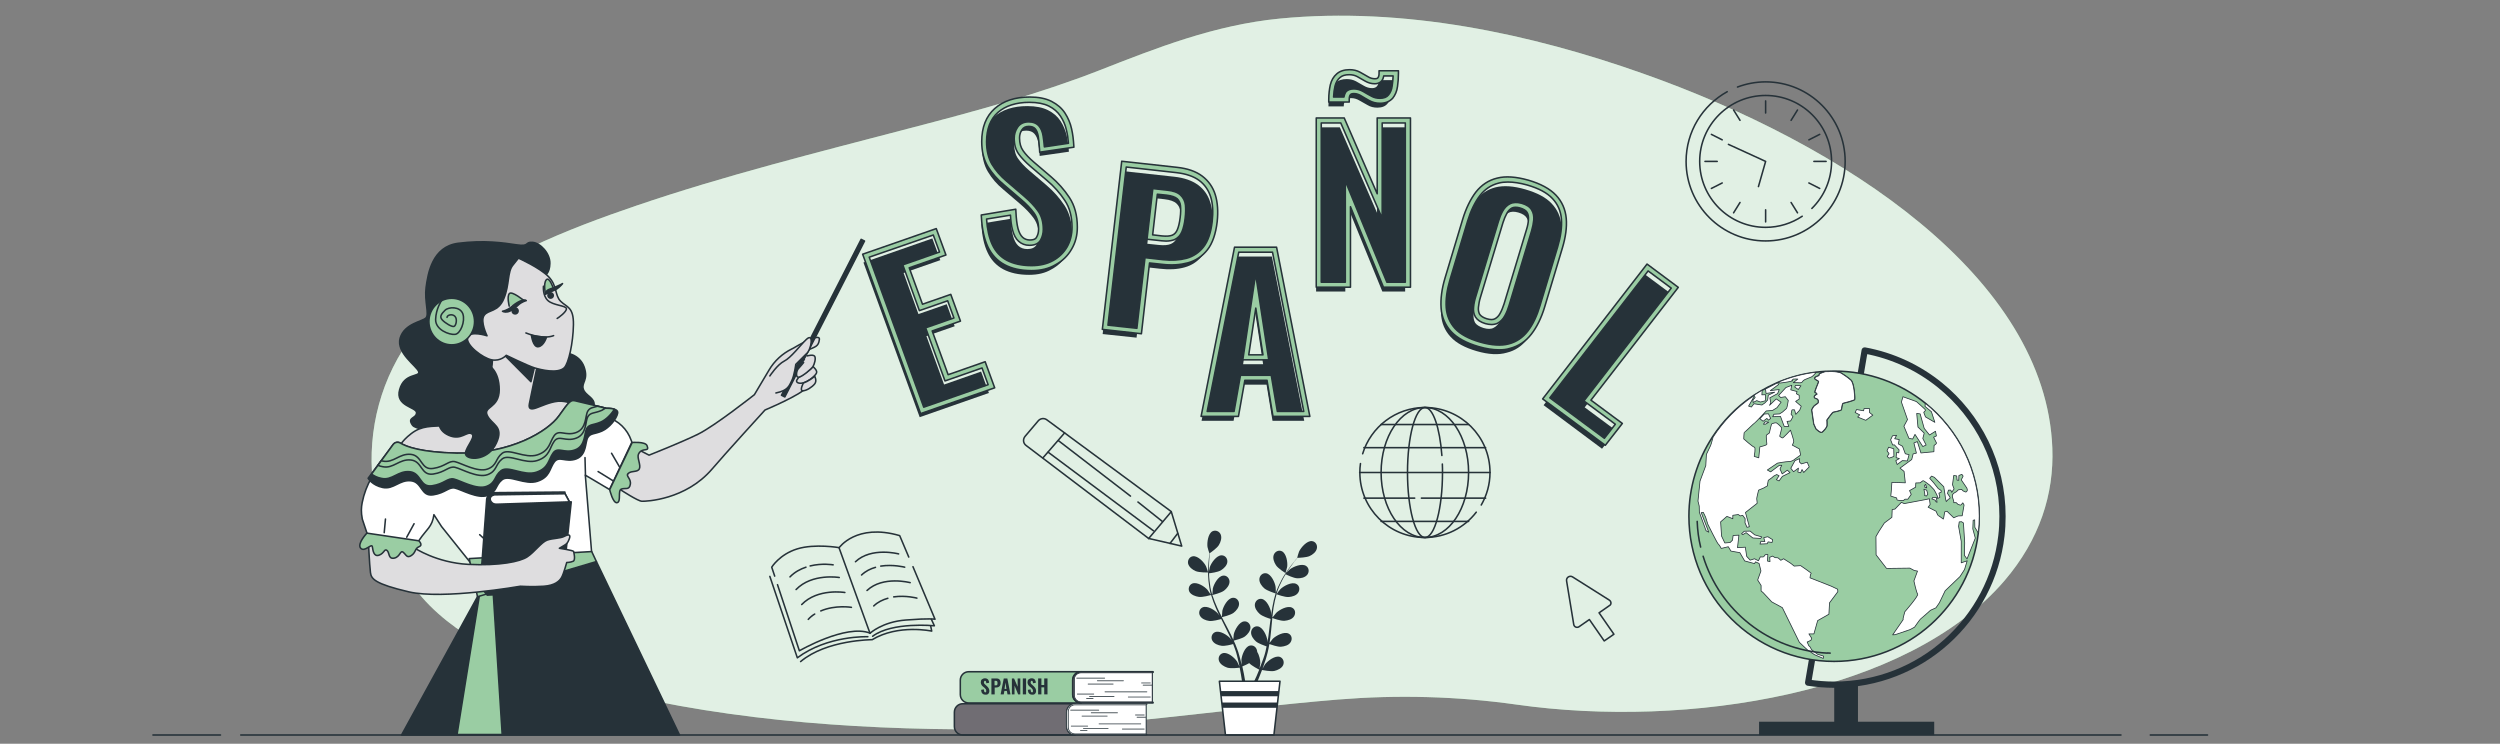 <?xml version="1.0" encoding="utf-8"?>
<!-- Generator: Adobe Illustrator 25.2.3, SVG Export Plug-In . SVG Version: 6.00 Build 0)  -->
<svg version="1.1" id="Layer_1" xmlns="http://www.w3.org/2000/svg" xmlns:xlink="http://www.w3.org/1999/xlink" x="0px" y="0px"
	 viewBox="0 0 1600 476" style="enable-background:new 0 0 1600 476;" xml:space="preserve">
<rect x="0" y="0" width="1600" height="476" fill="#808080" stroke="none"/>
<style type="text/css">
	.st0{fill:#9ACDA3;}
	.st1{opacity:0.7;fill:#FFFFFF;}
	.st2{fill:none;stroke:#263239;stroke-linecap:round;stroke-linejoin:round;stroke-miterlimit:10;}
	.st3{fill:#263239;}
	.st4{fill:#FFFFFF;stroke:#263239;stroke-linecap:round;stroke-linejoin:round;stroke-miterlimit:10;}
	.st5{fill:#706D73;stroke:#263239;stroke-linecap:round;stroke-linejoin:round;stroke-miterlimit:10;}
	.st6{fill:#FFFFFF;stroke:#263239;stroke-width:0.5;stroke-linecap:round;stroke-linejoin:round;stroke-miterlimit:10;}
	.st7{fill:#9ACDA3;stroke:#263239;stroke-linecap:round;stroke-linejoin:round;stroke-miterlimit:10;}
	.st8{fill:none;stroke:#263239;stroke-width:0.5;stroke-linecap:round;stroke-linejoin:round;stroke-miterlimit:10;}
	.st9{fill:none;stroke:#263239;stroke-width:4;stroke-linecap:round;stroke-linejoin:round;stroke-miterlimit:10;}
	.st10{fill:#263239;stroke:#263239;stroke-linecap:round;stroke-linejoin:round;stroke-miterlimit:10;}
	.st11{fill:#DEDDDF;stroke:#263239;stroke-linecap:round;stroke-linejoin:round;stroke-miterlimit:10;}
</style>
<g>
	<path class="st0" d="M1313.5,286.8c-4.1-109.2-133.1-194.2-262.2-239.8C980.4,21.9,898.8,4.1,819,11.9
		c-41.9,4.1-79.1,18.9-115.6,33.2c-39,15.2-79,26-120.5,36.8c-59.1,15.5-118.7,30.3-175.6,49.7c-45.5,15.5-91.6,34-123.8,62.2
		c-55.7,48.7-59.1,129-17.7,183.2c22.8,29.9,63.8,48.7,107.4,60.8c80.8,22.3,169,29.2,255.2,29c77.9-0.2,151.2-12.8,228-19.1
		c38.1-3.1,76.2-2.1,113.9,3.2c110.3,15.7,250.7-7.1,312.6-79.3C1305.5,345.2,1314.6,316,1313.5,286.8z"/>
	<path class="st1" d="M1313.5,286.8c-4.1-109.2-133.1-194.2-262.2-239.8C980.4,21.9,898.8,4.1,819,11.9
		c-41.9,4.1-79.1,18.9-115.6,33.2c-39,15.2-79,26-120.5,36.8c-59.1,15.5-118.7,30.3-175.6,49.7c-45.5,15.5-91.6,34-123.8,62.2
		c-55.7,48.7-59.1,129-17.7,183.2c22.8,29.9,63.8,48.7,107.4,60.8c80.8,22.3,169,29.2,255.2,29c77.9-0.2,151.2-12.8,228-19.1
		c38.1-3.1,76.2-2.1,113.9,3.2c110.3,15.7,250.7-7.1,312.6-79.3C1305.5,345.2,1314.6,316,1313.5,286.8z"/>
</g>
<g>
	<path class="st2" d="M584.3,362.7l14.1,33.6c0,0-3.2-0.7-18.5,0.5c-15.2,1.1-23.1,8.5-23.1,8.5l-19.8-54.7c0,0,11-15.9,38.8-7.8
		l5.8,13.7"/>
	<path class="st2" d="M495.8,368.7l-1.9-5.7c0,0,5-8.2,16.3-11.7c11.3-3.5,26.9-0.8,26.9-0.8"/>
	<path class="st2" d="M556.8,405.2c-15.4-6-45.2,11.3-45.2,11.3l-14-42.3"/>
	<g>
		<path class="st2" d="M575.1,354.5c0,0-17.4-4.6-27.6,5"/>
		<path class="st2" d="M560.3,363.1c-3.2,0.9-6.3,2.4-8.9,4.9"/>
		<path class="st2" d="M579,363c0,0-7.3-1.9-15.3-0.7"/>
		<path class="st2" d="M582.5,372.9c0,0-17.4-4.6-27.6,5"/>
		<path class="st2" d="M568.2,382.9c-3.2,0.9-6.4,2.4-9,4.9"/>
		<path class="st2" d="M586.8,382.8c0,0-7-1.9-14.8-0.8"/>
	</g>
	<g>
		<path class="st2" d="M515.8,363c-3.6,1.2-7.2,3.1-10.2,6.2"/>
		<path class="st2" d="M533.2,361.5c0,0-7-1.2-14.7,0.7"/>
		<path class="st2" d="M537.1,369.6c0,0-17.4-2.9-27.6,7.7"/>
		<path class="st2" d="M540.7,379.2c0,0-17.4-2.9-27.6,7.7"/>
		<path class="st2" d="M521.4,393c-1.5,0.9-2.9,2-4.1,3.4"/>
		<path class="st2" d="M544.9,388.7c0,0-10.2-1.7-19.6,2.3"/>
	</g>
	<path class="st2" d="M596.1,396.4l1.9,4.1c0,0-27-2.7-39.5,6.7"/>
	<path class="st2" d="M555.4,407.5c0,0-25.8-1-45.1,13.5l-17.6-52.1"/>
	<path class="st2" d="M595.6,400.5l0.7,3.4c0,0-21.4-4.6-38.1,5.5c0,0-29.2,0-45.8,14"/>
</g>
<g>
	<path class="st2" d="M656.7,285.1l78.4,59.5l21.2,4.9l-6.7-22.1L670,268.7c-1.7-1.3-4.1-1-5.5,0.6l-8.4,9.9
		C654.5,281.1,654.8,283.7,656.7,285.1z"/>
	<line class="st2" x1="667.5" y1="293" x2="681.3" y2="277.1"/>
	<line class="st2" x1="735.1" y1="344.7" x2="749.5" y2="327.6"/>
	<line class="st2" x1="670.8" y1="289.4" x2="738.2" y2="339.7"/>
	<line class="st2" x1="728.3" y1="321.3" x2="744" y2="333.8"/>
	<line class="st2" x1="677.5" y1="282.1" x2="723.5" y2="317.5"/>
	<line class="st2" x1="748.8" y1="347.8" x2="753.7" y2="341.4"/>
</g>
<g>
	<path class="st2" d="M948,323.2c3.5-6.1,5.6-13.2,5.6-20.8c0-23-18.6-41.6-41.6-41.6c-18.8,0-34.7,12.5-39.9,29.6"/>
	<path class="st2" d="M870.7,296.7c-0.3,1.9-0.4,3.8-0.4,5.7c0,23,18.6,41.6,41.6,41.6c13.4,0,25.3-6.3,32.9-16.2"/>
	<ellipse class="st2" cx="911.9" cy="302.4" rx="28" ry="41.6"/>
	<path class="st2" d="M922.8,291.5c-1.3-17.7-5.7-30.7-10.8-30.7c-6.2,0-11.2,18.6-11.2,41.6c0,23,5,41.6,11.2,41.6
		c6.2,0,11.2-18.6,11.2-41.6c0-1.8,0-3.6-0.1-5.4"/>
	<line class="st2" x1="883.9" y1="271.7" x2="939.9" y2="271.7"/>
	<line class="st2" x1="872.9" y1="286.5" x2="950.8" y2="286.5"/>
	<line class="st2" x1="883.9" y1="333.7" x2="939.9" y2="333.7"/>
	<line class="st2" x1="909.7" y1="318.8" x2="950.8" y2="318.8"/>
	<line class="st2" x1="872.9" y1="318.8" x2="905.4" y2="318.8"/>
	<line class="st2" x1="870.2" y1="302.4" x2="953.6" y2="302.4"/>
</g>
<path class="st2" d="M1030,384.1l-23.6-14.9c-1.8-1.1-4.1,0.4-3.8,2.5l4.6,28c0.3,1.6,2.1,2.3,3.4,1.4l6.6-4.6l9.5,13.7l6.2-4.3
	l-9.5-13.7l6.6-4.6C1031.4,386.9,1031.3,385,1030,384.1z"/>
<g>
	<path class="st2" d="M1105.4,58.7c-15.7,8.7-26.3,25.4-26.3,44.6c0,28.1,22.8,50.9,50.9,50.9c28.1,0,50.9-22.8,50.9-50.9
		c0-28.1-22.8-50.9-50.9-50.9c-6.3,0-12.4,1.2-18,3.3"/>
	<path class="st2" d="M1159.6,133.4c7.8-7.7,12.6-18.3,12.6-30.1c0-23.3-18.9-42.2-42.2-42.2c-23.3,0-42.2,18.9-42.2,42.2
		s18.9,42.2,42.2,42.2c8.6,0,16.7-2.6,23.4-7.1"/>
	<g>
		<line class="st2" x1="1130" y1="64.6" x2="1130" y2="72.3"/>
		<line class="st2" x1="1130" y1="134.3" x2="1130" y2="142"/>
	</g>
	<g>
		<line class="st2" x1="1168.7" y1="103.3" x2="1160.9" y2="103.3"/>
		<line class="st2" x1="1099" y1="103.3" x2="1091.2" y2="103.3"/>
	</g>
	<g>
		<line class="st2" x1="1150.4" y1="70.4" x2="1146.3" y2="77"/>
		<line class="st2" x1="1113.6" y1="129.6" x2="1109.5" y2="136.2"/>
	</g>
	<g>
		<line class="st2" x1="1164.6" y1="86" x2="1157.7" y2="89.5"/>
		<line class="st2" x1="1102.2" y1="117.1" x2="1095.3" y2="120.6"/>
	</g>
	<g>
		<line class="st2" x1="1109.5" y1="70.4" x2="1113.6" y2="77"/>
		<line class="st2" x1="1146.3" y1="129.6" x2="1150.4" y2="136.2"/>
	</g>
	<g>
		<line class="st2" x1="1095.3" y1="86" x2="1102.2" y2="89.5"/>
		<line class="st2" x1="1157.7" y1="117.1" x2="1164.6" y2="120.6"/>
	</g>
	<polyline class="st2" points="1125.4,119.4 1130,103.3 1106.2,92.4 	"/>
</g>
<g>
	<g>
		<path class="st3" d="M765.2,365.5c2.3,1,8,0.9,8,0.9c0.1,0-1.2-3.7-1.3-3.9c-1.2-2.6-5.2-6.9-8.4-6.5c-2.3,0.3-3.6,2.6-3.1,4.8
			C761,363,763.3,364.7,765.2,365.5z"/>
		<path class="st3" d="M767.2,382c2.4,0.4,7.5-1.1,7.9-1.2c0.8,2.8,1.9,5.7,3.1,8.5c0.7,1.6,1.4,3.2,2.2,4.8
			c-0.5-0.7-0.9-1.3-0.9-1.4c-1.9-2.2-6.8-5.3-9.8-4c-2.1,0.9-2.8,3.5-1.7,5.4c1.1,2,3.7,3,5.9,3.3c2.2,0.3,6.5-0.9,7.7-1.2
			c0.3,0.6,0.6,1.2,0.9,1.8c1.5,2.9,2.9,5.8,4.3,8.7c0.5,1,0.9,2,1.4,3.1c-0.4-0.6-0.8-1.1-0.8-1.2c-1.9-2.2-6.8-5.3-9.8-4
			c-2.1,0.9-2.8,3.5-1.7,5.4c1.1,2,3.7,3,5.9,3.3c2.1,0.3,6.1-0.7,7.4-1.1c0.4,1.1,0.8,2.1,1.2,3.2c0.2,0.7,0.5,1.4,0.7,2.1
			c0.2,0.7,0.4,1.4,0.6,2.2c0.3,1.4,0.7,2.8,1,4.2c0.2,0.9,0.4,1.8,0.6,2.8c-0.5-1-1.4-3-1.5-3.2c-1.5-2.4-5.9-6.3-9.1-5.5
			c-2.3,0.6-3.3,3-2.5,5.1c0.8,2.1,3.2,3.5,5.3,4.2c2.3,0.7,7.3,0.1,7.9,0c0.3,1.5,0.6,3,0.8,4.4c0.5,3.1,0.9,5.8,1.3,8.1h2.1
			c-0.4-2.4-0.9-5.3-1.5-8.5c-0.3-1.5-0.7-3.2-1-4.8c0.4-0.2,2.5-1,4.4-2.1c1.7,1.8,5.9,3.9,6.4,4.2c-0.6,1.4-1.2,2.8-1.7,4.1
			c-1.2,2.7-2.3,5.1-3.3,7.1h2.3c0.8-1.9,1.8-4,2.7-6.4c0.6-1.4,1.2-3,1.8-4.6c0.6,0.1,5.6,1.1,7.9,0.6c2.1-0.5,4.7-1.7,5.6-3.7
			c0.9-2,0.1-4.5-2.1-5.3c-3.1-1-7.7,2.5-9.5,4.8c-0.1,0.1-1,1.7-1.6,2.8c0.2-0.7,0.5-1.3,0.7-2c0.5-1.3,0.9-2.7,1.4-4.1
			c0.2-0.7,0.4-1.4,0.6-2.1c0.2-0.7,0.4-1.5,0.6-2.2c0.4-1.8,0.8-3.5,1.1-5.4c1.2,0.4,5.3,1.9,7.5,1.7c2.2-0.2,4.9-0.9,6.1-2.9
			c1.2-1.9,0.8-4.5-1.3-5.5c-2.9-1.5-8,1.3-10.1,3.3c-0.1,0.1-1.4,1.8-2.1,2.7c0.2-1.1,0.3-2.2,0.5-3.3c0.4-3.2,0.7-6.5,1-9.7
			c0.1-1,0.2-2,0.3-3c0.4,0.2,5.3,2,7.8,1.8c2.2-0.2,4.9-0.9,6.1-2.9c1.2-1.9,0.8-4.5-1.3-5.5c-2.9-1.5-8,1.3-10.1,3.3
			c-0.2,0.2-2,2.5-2.5,3.1c0.2-2.2,0.5-4.4,0.8-6.5c0.5-2.9,1.1-5.8,1.9-8.5c0.2,0.1,5.3,2,7.8,1.8c2.2-0.2,4.9-0.9,6.1-2.9
			c1.2-1.9,0.8-4.5-1.3-5.5c-2.9-1.5-8,1.3-10.1,3.3c-0.2,0.2-2.2,2.7-2.5,3.2c0-0.2,0.1-0.3,0.1-0.5c0.9-2.9,2.1-5.6,3.4-8.1
			c0.7-1.4,1.5-2.8,2.3-4.1c0.9,0.5,5.1,2.5,7.4,2.6c2.2,0.1,4.9-0.4,6.4-2.2c1.4-1.7,1.3-4.4-0.7-5.7c-2.7-1.8-8.1,0.4-10.4,2.2
			c-0.1,0.1-1.3,1.2-2.1,2.1c0.4-0.6,0.7-1.2,1.1-1.7c1.4-2,2.7-3.8,3.9-5.4c0.7-0.9,1.4-1.7,2-2.4c1.1,0,5.7-0.2,7.7-1.1
			c2-0.9,4.2-2.6,4.7-4.9c0.5-2.2-0.9-4.5-3.2-4.7c-3.2-0.3-7,4.1-8.2,6.7c-0.1,0.2-1.3,4-1.2,4c0,0,0.1,0,0.1,0
			c-0.6,0.7-1.3,1.4-1.9,2.3c-1.3,1.5-2.7,3.3-4.1,5.3c-1.4,2-2.9,4.2-4.2,6.7c-1.3,2.5-2.6,5.2-3.6,8.1c0,0,0,0.1,0,0.1
			c0-0.9,0-3.6-0.1-3.8c-0.4-2.9-2.8-8.2-6-8.8c-2.3-0.4-4.2,1.4-4.4,3.6c-0.2,2.3,1.5,4.6,3.1,6c1.8,1.6,6.9,3.2,7.3,3.3
			c-0.9,2.8-1.6,5.8-2.1,8.8c-0.3,1.7-0.6,3.5-0.8,5.2c0-0.8,0-1.6,0-1.7c-0.4-2.9-2.8-8.2-6-8.8c-2.3-0.4-4.2,1.4-4.4,3.6
			c-0.2,2.3,1.5,4.6,3.1,6c1.6,1.5,5.9,2.9,7,3.2c-0.1,0.7-0.2,1.4-0.3,2c-0.4,3.2-0.8,6.5-1.2,9.7c-0.2,1.1-0.4,2.2-0.6,3.3
			c0-0.7,0-1.3,0-1.4c-0.4-2.9-2.8-8.2-6-8.8c-2.3-0.4-4.2,1.4-4.4,3.6c-0.2,2.3,1.5,4.6,3.1,6c1.6,1.4,5.5,2.7,6.8,3.2
			c-0.2,1.1-0.5,2.2-0.7,3.3c-0.2,0.7-0.4,1.4-0.6,2.2c-0.2,0.7-0.5,1.4-0.7,2.1c-0.5,1.3-1,2.7-1.5,4c-0.3,0.9-0.7,1.8-1,2.6
			c0.2-1.1,0.5-3.3,0.5-3.5c0-1.9-0.6-5-2-7.2c0-0.3,0-0.6-0.1-0.8c-0.4-2.2-2.4-3.8-4.7-3.2c-3.1,0.8-5.1,6.3-5.3,9.2
			c0,0.2,0.1,2,0.2,3.2c-0.2-0.7-0.3-1.3-0.5-2c-0.3-1.4-0.7-2.8-1.1-4.2c-0.2-0.7-0.4-1.4-0.6-2.1c-0.2-0.7-0.5-1.5-0.8-2.2
			c-0.6-1.7-1.3-3.4-2.1-5.1c1.2-0.3,5.5-1.4,7.2-2.7c1.7-1.3,3.5-3.5,3.5-5.7c0-2.2-1.8-4.2-4.1-3.9c-3.2,0.3-6,5.5-6.6,8.3
			c0,0.2-0.2,2.3-0.3,3.4c-0.5-1-0.9-2-1.4-3c-1.4-2.9-3-5.8-4.5-8.7c-0.5-0.9-0.9-1.8-1.4-2.7c0.4-0.1,5.5-1.3,7.5-2.8
			c1.7-1.3,3.5-3.5,3.5-5.7c0-2.2-1.8-4.2-4.1-3.9c-3.2,0.3-6,5.5-6.6,8.3c0,0.2-0.3,3.2-0.3,4c-1-1.9-2-3.9-2.9-5.9
			c-1.2-2.7-2.3-5.4-3.2-8.2c0.2,0,5.5-1.3,7.5-2.8c1.7-1.3,3.5-3.5,3.5-5.7c0-2.2-1.8-4.2-4.1-3.9c-3.2,0.3-6,5.5-6.6,8.3
			c0,0.2-0.3,3.4-0.3,4c0-0.2-0.1-0.3-0.2-0.5c-0.9-2.9-1.3-5.8-1.6-8.6c-0.2-1.6-0.3-3.2-0.3-4.7c1-0.1,5.7-0.7,7.6-1.9
			c1.8-1.1,3.9-3.1,4.1-5.3c0.2-2.2-1.3-4.3-3.7-4.3c-3.2,0-6.6,4.8-7.5,7.5c0,0.1-0.4,1.7-0.6,2.9c0-0.7,0-1.4,0-2
			c0-2.4,0.2-4.7,0.3-6.7c0.1-1.1,0.2-2.1,0.3-3.1c0.9-0.6,4.7-3.3,5.8-5.2c1.1-1.8,2-4.5,1.2-6.6c-0.8-2.1-3.2-3.2-5.3-2.2
			c-2.9,1.5-3.6,7.3-3.2,10.1c0,0.2,1.1,4,1.2,4c0,0,0,0,0.1,0c-0.1,0.9-0.3,1.9-0.4,3c-0.2,2-0.4,4.2-0.5,6.7
			c-0.1,2.5-0.1,5.1,0.2,7.9c0.3,2.8,0.7,5.8,1.5,8.8c0,0,0,0.1,0,0.1c-0.5-0.8-2-3-2.1-3.1c-1.9-2.2-6.8-5.3-9.8-4
			c-2.1,0.9-2.8,3.5-1.7,5.4C762.4,380.7,765.1,381.7,767.2,382z"/>
		<path class="st3" d="M822.7,366.8c0.1,0,1-3.8,1.1-4c0.4-2.9-0.5-8.6-3.4-10c-2.1-1-4.4,0.2-5.2,2.3c-0.8,2.1,0.2,4.8,1.4,6.6
			C817.9,363.8,822.7,366.8,822.7,366.8z"/>
	</g>
	<polygon class="st4" points="815.3,470.4 784.3,470.4 780.4,436 819.2,436 	"/>
	<g>
		<polygon class="st3" points="781.1,442.3 781.5,445.6 818.1,445.6 818.5,442.3 		"/>
		<polygon class="st3" points="817.3,453 817.7,449.6 781.9,449.6 782.3,453 		"/>
	</g>
</g>
<g>
	<g>
		<path class="st5" d="M682.7,465v-9.2c0-3,2.4-5.4,5.4-5.4h-71.9c-3,0-5.4,2.4-5.4,5.4v9.2c0,3,2.4,5.4,5.4,5.4h71.9
			C685.1,470.4,682.7,468,682.7,465z"/>
		<g>
			<path class="st6" d="M733.5,451.1l0.6-0.4c0.2-0.1,0.1-0.3-0.1-0.3h-45.9c-3,0-5.4,2.4-5.4,5.4v9.2c0,3,2.4,5.4,5.4,5.4H734
				c0.2,0,0.2-0.2,0.1-0.3l-0.6-0.4V451.1z"/>
			<path class="st6" d="M688,451.1h45.5v18.6H688c-2.4,0-4.3-1.9-4.3-4.3v-9.9C683.7,453,685.6,451.1,688,451.1z"/>
			<line class="st6" x1="685.2" y1="454.5" x2="703.2" y2="454.5"/>
			<line class="st6" x1="698.4" y1="456.2" x2="715.2" y2="456.2"/>
			<line class="st6" x1="708.6" y1="458.3" x2="692.5" y2="458.3"/>
			<line class="st6" x1="685.6" y1="464.7" x2="696.1" y2="464.7"/>
			<line class="st6" x1="693.4" y1="466.2" x2="709.2" y2="466.2"/>
			<line class="st6" x1="691.5" y1="467.6" x2="695.7" y2="467.6"/>
			<line class="st6" x1="703.4" y1="463.3" x2="730.1" y2="463.3"/>
			<line class="st6" x1="733.2" y1="459" x2="727.7" y2="459"/>
			<line class="st6" x1="732.3" y1="457.6" x2="726.7" y2="457.6"/>
			<line class="st6" x1="732.3" y1="466.6" x2="718.3" y2="466.6"/>
		</g>
	</g>
	<g>
		<path class="st7" d="M686.5,444.5v-9.2c0-3,2.4-5.4,5.4-5.4H620c-3,0-5.4,2.4-5.4,5.4v9.2c0,3,2.4,5.4,5.4,5.4H692
			C689,449.9,686.5,447.5,686.5,444.5z"/>
		<g>
			<path class="st5" d="M737.4,430.6l0.6-0.4c0.2-0.1,0.1-0.3-0.1-0.3H692c-3,0-5.4,2.4-5.4,5.4v9.2c0,3,2.4,5.4,5.4,5.4h45.9
				c0.2,0,0.2-0.2,0.1-0.3l-0.6-0.4V430.6z"/>
			<path class="st6" d="M691.9,430.6h45.5v18.6h-45.5c-2.4,0-4.3-1.9-4.3-4.3v-9.9C687.5,432.5,689.5,430.6,691.9,430.6z"/>
			<line class="st8" x1="689.1" y1="434" x2="707" y2="434"/>
			<line class="st8" x1="702.3" y1="435.7" x2="719" y2="435.7"/>
			<line class="st8" x1="712.4" y1="437.8" x2="696.4" y2="437.8"/>
			<line class="st8" x1="689.5" y1="444.2" x2="700" y2="444.2"/>
			<line class="st8" x1="697.3" y1="445.7" x2="713" y2="445.7"/>
			<line class="st8" x1="695.4" y1="447.1" x2="699.6" y2="447.1"/>
			<line class="st8" x1="707.2" y1="442.8" x2="734" y2="442.8"/>
			<line class="st8" x1="737.1" y1="438.5" x2="731.6" y2="438.5"/>
			<line class="st8" x1="736.2" y1="437.1" x2="730.6" y2="437.1"/>
			<line class="st8" x1="736.2" y1="446.1" x2="722.1" y2="446.1"/>
		</g>
		<path class="st3" d="M630.9,444.6c-0.6,0-1.2-0.1-1.6-0.3c-0.4-0.2-0.7-0.6-1-1c-0.2-0.5-0.3-1.1-0.4-1.8l1.8-0.3
			c0,0.4,0.1,0.8,0.1,1.1c0.1,0.3,0.2,0.5,0.3,0.6c0.1,0.1,0.3,0.2,0.5,0.2c0.3,0,0.5-0.1,0.5-0.3c0.1-0.2,0.1-0.4,0.1-0.6
			c0-0.4-0.1-0.8-0.3-1.1c-0.2-0.3-0.5-0.6-0.8-0.9l-1.1-0.9c-0.4-0.3-0.7-0.7-0.9-1.1c-0.2-0.4-0.4-0.9-0.4-1.5
			c0-0.8,0.2-1.5,0.7-1.9c0.5-0.4,1.2-0.7,2-0.7c0.5,0,0.9,0.1,1.3,0.3c0.3,0.2,0.6,0.4,0.8,0.7c0.2,0.3,0.3,0.6,0.4,0.9
			c0.1,0.3,0.1,0.7,0.1,1l-1.8,0.3c0-0.3,0-0.6-0.1-0.8c0-0.2-0.1-0.4-0.2-0.6c-0.1-0.1-0.3-0.2-0.5-0.2c-0.2,0-0.4,0.1-0.5,0.3
			c-0.1,0.2-0.2,0.4-0.2,0.6c0,0.4,0.1,0.7,0.2,0.9c0.2,0.2,0.4,0.5,0.7,0.7l1,0.9c0.4,0.4,0.8,0.8,1.1,1.3c0.3,0.5,0.5,1.1,0.5,1.8
			c0,0.5-0.1,0.9-0.3,1.3c-0.2,0.4-0.5,0.7-0.9,0.9C631.9,444.5,631.4,444.6,630.9,444.6z"/>
		<path class="st3" d="M634.5,444.4v-10.2h3.2c0.6,0,1.1,0.1,1.5,0.3c0.4,0.2,0.7,0.6,0.9,1c0.2,0.4,0.3,1,0.3,1.6
			c0,0.7-0.1,1.3-0.4,1.7c-0.2,0.4-0.6,0.7-1,0.9c-0.4,0.2-0.9,0.3-1.5,0.3h-0.9v4.4H634.5z M636.6,438.6h0.7c0.3,0,0.5,0,0.7-0.1
			c0.2-0.1,0.3-0.2,0.3-0.5c0.1-0.2,0.1-0.5,0.1-0.8c0-0.3,0-0.6-0.1-0.8c0-0.2-0.1-0.4-0.3-0.5c-0.2-0.1-0.4-0.2-0.8-0.2h-0.7
			V438.6z"/>
		<path class="st3" d="M640.4,444.4l2-10.2h2.3l2,10.2h-1.9l-0.4-2.2h-1.6l-0.4,2.2H640.4z M642.9,440.9h1.2l-0.6-4.1L642.9,440.9z"
			/>
		<path class="st3" d="M647.6,444.4v-10.2h1.4l2.3,5.3v-5.3h1.7v10.2h-1.4l-2.3-5.6v5.6H647.6z"/>
		<path class="st3" d="M654.6,444.4v-10.2h2.1v10.2H654.6z"/>
		<path class="st3" d="M660.8,444.6c-0.6,0-1.2-0.1-1.6-0.3c-0.4-0.2-0.7-0.6-1-1c-0.2-0.5-0.3-1.1-0.4-1.8l1.8-0.3
			c0,0.4,0.1,0.8,0.1,1.1c0.1,0.3,0.2,0.5,0.3,0.6c0.1,0.1,0.3,0.2,0.5,0.2c0.3,0,0.5-0.1,0.5-0.3c0.1-0.2,0.1-0.4,0.1-0.6
			c0-0.4-0.1-0.8-0.3-1.1c-0.2-0.3-0.5-0.6-0.8-0.9l-1.1-0.9c-0.4-0.3-0.7-0.7-0.9-1.1c-0.2-0.4-0.4-0.9-0.4-1.5
			c0-0.8,0.2-1.5,0.7-1.9c0.5-0.4,1.2-0.7,2-0.7c0.5,0,0.9,0.1,1.3,0.3c0.3,0.2,0.6,0.4,0.8,0.7c0.2,0.3,0.3,0.6,0.4,0.9
			c0.1,0.3,0.1,0.7,0.1,1l-1.8,0.3c0-0.3,0-0.6-0.1-0.8c0-0.2-0.1-0.4-0.2-0.6c-0.1-0.1-0.3-0.2-0.5-0.2c-0.2,0-0.4,0.1-0.5,0.3
			c-0.1,0.2-0.2,0.4-0.2,0.6c0,0.4,0.1,0.7,0.2,0.9c0.2,0.2,0.4,0.5,0.7,0.7l1,0.9c0.4,0.4,0.8,0.8,1.1,1.3c0.3,0.5,0.5,1.1,0.5,1.8
			c0,0.5-0.1,0.9-0.3,1.3c-0.2,0.4-0.5,0.7-0.9,0.9C661.8,444.5,661.4,444.6,660.8,444.6z"/>
		<path class="st3" d="M664.4,444.4v-10.2h2.1v4.2h1.8v-4.2h2.1v10.2h-2.1v-4.5h-1.8v4.5H664.4z"/>
	</g>
</g>
<g>
	<path class="st9" d="M1157.2,436.9c5.4,0.8,11,1.3,16.6,1.3c55.3,0,100.9-41.6,107.1-95.3c0.5-4.1,0.7-8.3,0.7-12.5
		c0-33.9-15.6-64.1-40-83.9c-13.7-11.1-30.2-18.9-48.2-22.2L1157.2,436.9z"/>
	<path class="st7" d="M1232.3,258.1c-16-12.9-36.3-20.6-58.4-20.6c-3.9,0-7.8,0.2-11.6,0.7c-8.3,1-16.2,3.1-23.7,6.2
		c-0.5,0.2-0.9,0.4-1.4,0.6c-0.5,0.2-1,0.4-1.5,0.7c-2.7,1.2-5.4,2.6-8,4.1l-5.2,3.2c-0.4,0.3-0.8,0.5-1.2,0.8
		c-10.1,6.9-18.7,15.7-25.4,26c-9.5,14.6-15,32-15,50.6c0,51.3,41.6,92.9,92.9,92.9c47.7,0,86.9-35.9,92.3-82.1
		c0.4-3.5,0.6-7.1,0.6-10.8C1266.8,301.2,1253.3,275.1,1232.3,258.1z M1186.9,255.7c-0.3,0.5-6.6,2.2-7.3,2.3
		c-0.8,0.1-1,3.8-1.2,4.2c-0.2,0.4-4.6,1.5-5.2,1.5c-0.5,0-4.1,5.1-4.1,5.1s0.2,2.1,0.1,3.5c-0.1,1.4-2.3,3.5-3.1,4.2
		c-0.9,0.8-3.8-2.1-3.8-2.1l-1.4-3.1l-1.3-9c0,0,0.8-1.7,1.5-2.4c0.8-0.7,1.4-1.1,2.2-1.6c0.8-0.5,0.4-1.4,0.5-1.9
		c0.1-0.5-1-1.3-1-1.3s-1.6-0.2-1.6-1.1c0-0.9,1.8-1.7,1.8-1.7s-0.3-1-1.2-1.1c-0.9-0.1,2.4-6.6,2.2-7.1c-0.2-0.5-2.2-1.1-2.5-1.9
		c-0.3-0.9,2.5-1.7,2.5-1.7s0.5-0.4,0.3-0.9c-0.2-0.4,3.8-1.7,3.8-1.7s5.8-0.2,7,0.1c1.2,0.3,2.6,0.3,3.5,1c0.9,0.6,3.8,2.4,5.9,4.3
		C1186.6,245.1,1187.2,255.1,1186.9,255.7z"/>
	<path class="st6" d="M1123,342.3l-2.9-2.4l-3.8,0.1l-1.7,1.6l0.8,0.6l2.1-1.3l4.3,3.4l5,0.3l0.7-1L1123,342.3z M1131.4,343.5
		l-2.6,0.6l0.7,2.5l-2.5-0.2l-0.6,1.8l4.6-0.2l0.6-1.2l2.5,0.4l0.4-1.8L1131.4,343.5z M1239.3,318.4l-2.3-0.1l-0.6,1l2.1,0.8l0.5,1
		l0.7,0.4L1239.3,318.4z M1233.1,313.7l-1.8-0.6l0.5,2.6l0.1,1.1l-0.2,0.3l1.2,0.4l0.9-1.2L1233.1,313.7z M1232.4,310l-0.7,0.7
		l0.3,1.3l1.1,0.2L1232.4,310z M1212,287.2l-3.3-1l-1,2.3l1.3,1.9l-1.2,1.7c0,0,0.7,0.7,1,1c0.3,0.3,3.3-1,3.3-1L1212,287.2z
		 M1219.4,290.4l-1.8-4.8l-2.7-1.5l0.6-2.8l-2.9-0.5l1.2-2.2l-2.6,0.3l-1.2,2.6l1.3,3.3l1.1-0.1l3,3.2l-0.2,1.9l-1.4-0.2l-0.3,3.3
		l2.1,0.6l-2.3,1.3l0.9,2.5l3.3-2.5l3.2,0.2l1.1-4L1219.4,290.4z M1263.8,332.7l0.1,4.8l2.2,3.6c0.4-3.5,0.6-7.1,0.6-10.8
		c0-29.2-13.5-55.2-34.5-72.2l-0.2,2l4.1,3.4l2.2,6.8l-6-3.5l-1.1-2.9c0,0,1.1-1.1,1.2-1.4c0.1-0.3-5.9-5.5-5.9-5.5l-8.6-3.1l-1,3.4
		l3.9,11.2l-2.3,4.3l3.2,7.7l2.4,0.5l1.5-3l5,7.8l2.1-1l-2.1-4.2l0.9-3.4l-4-3.9l-0.8-8.7l2.2,0.3l2.6,9.3l3.4,4.2l3.8-2.4l0.6,3
		l-1.8,0.8c0,0,1.8,3.5,1.9,3.8c0.1,0.3-1.6,1.5-1.6,1.5l-0.1,4l-8.3,0.8l-2.3-7.3l-2.2,0.9l1.6,6.5l-2.1,0.5l-0.9,3.6l-7.5,5.5
		l2.6,2.1l0.8,7.3l-8.6-0.3l-0.4,5.8l-0.3,3l3.8,1.2c0,0,0,1,0.3,1.3c0.3,0.3,3.9,0.4,3.9,0.4l1.1-0.9h1.8l2.2-3.1l-1.1-2.4l3.9-2.2
		l0.1-2.7l2.8-0.1c0,0,1.6-1.3,1.9-1.4c0.3-0.1,4.2,2.9,4.2,2.9l2.7,2.8l1.1,1.9l1.1,2.3l0.2,1.6l1.4-0.9l-0.6-2.6l1.5-0.6l-0.1-1.1
		l-1.8-1.2l-3-3.8l-2.5-2.8l1.2-1.4l1.8,0.8l6,6l0.7,4.4l0.4,3.2l0.5,1.9l1.4-1.5c0,0,1.1-0.4,1.1-0.9c0-0.4-1.7-2.8-1.7-2.8
		l0.6-2.1h1.5l0.6,1.4l1.5-2.2l-1-2.7l0.8-5.9l1.9,0.3l0.2,2.7l1.1,0.1l0.1-3.1l1.9-0.7l0.8,1.1l-1.2,2.4l3.6,5.3
		c0,0,0.5,1.4,0.2,1.7c-0.3,0.3-0.6,0.9-1,0.8c-0.3-0.1-1.6-0.7-1.6-0.7l-1-1l-2.1,0.3l-1.2,1.2c0,0-1,0.5-1.4,0.8
		c-0.4,0.2-1.1,1.1-1.1,1.1l-0.1,1.3l0.9,2.9v0.9h1.6l1.1,1.1c0,0,1.3,0.4,1.6,0.5c0.3,0.1,1.5-1.5,1.5-1.5l0.8,1.4l-1.2,6.9
		c0,0-2.3,0.1-2.6,0.1c-0.3,0-2.8,1.2-2.8,1.2l-4.3-4.2l-1.5,0.4l-0.6,3.6l-0.3,1c0,0-2.9-2.2-3.2-2.2c-0.3,0-1.4-2.8-1.4-2.8
		l-5.1-2.6l1.3-1.7l-0.5-3.7l-2.8,0.6l-13.3,2.5l-1.8-0.8l-4.1,4.3l-1.8,0.3l-0.2,5l-4.8,3.6l-3.5,5.4l-1.9,3.3l0.1,11.7l6.7,8.7
		l14.9-0.2l2.8,1.5l2.1,0.4l-2.3,6.3c0,0,1.6,7.5,2.4,8.4c0.8,1-8.2,11.3-8.2,11.3s-1.1,3.9-1.1,4.2c0,0.3,0,0.9,0,0.9l-6.7,9.7
		l1.6-0.1l9.4-3.2l3-1.6c0,0,3.6-5.2,3.9-5.3c0.3-0.1,6.3-5.5,6.3-5.5l3.5-1.6l2.2-3.2l3.7-7.7l9.5-9.1l2.9-4.5l1.7-5.6l-3.8,1.3
		v-13.7l-1.7-9.6l0.4-2.9l1.5-0.1l1.2,0.8l0.8,12.7l-0.2,8l1.7,2.3l5.3-13.3l-1.6-5.9l0.2-5.5L1263.8,332.7z M1196.5,264v-2.5h-3.5
		l-0.3,1.4l-4.5-0.8l-0.9,1.9l2.9,1.5l-1.3,1.4l5.2,2.1l4.5-3.3L1196.5,264z M1156.6,295.8l-3.7,1.1l-1.3-1.3l0.2-2.1l-3,1.3
		l-2.7,4.9l1.8,2.2l3.1-2.3l-0.4,2.5l1.8,0.5l0.9-2.1l1.1,1.9l3.5-3.6L1156.6,295.8z M1129.7,269.9l-1.1,1.6h1.3l2.1-1.3
		L1129.7,269.9z M1131.8,264.8l-2.7,0.2l-2.8,3l2.1,1.6l2.4-1.8l1,1.1l1.4-1.1L1131.8,264.8z M1149.2,246.6l-0.6,1.1l2.3,1.6
		l1.7-2.4L1149.2,246.6z M1149.2,256.9l2.3-1.5V253l-1.8-1l0.4-1.4l-4-1.1l0.6-2.9l-3.7,1.4l-4.7,5.1l1.3,1.3l3-0.5l1.9,2.4
		c0,0-0.8,4.9-1.1,5.1c-0.3,0.2-2.2,1.9-2.6,2.3c-0.4,0.3-1.9,1.2-1.9,1.2l-3.6,0.2l-0.8,1.6l5-0.2l2.4,6.4h2.9l-1.1-3.2l2.3-0.3
		l1.5-2.7l-1.2-1.6c0,0,0.4-2.2,0.5-2.6c0.1-0.4,1.7-0.2,1.7-0.2l0.8,2.9l2.5-2.7l1-2.5L1149.2,256.9z M1127.6,252.7l0.2-3l-5.2,3.2
		l0.7,1.5l-1.4,1.6l0.1,1.6l2.3-1.2l2.3,0.9c0,0,2.8-0.6,3.1-0.8c0.3-0.1,0.3-3.9,0.3-3.9L1127.6,252.7z M1176.1,377.1l-4-1.9
		l-13.7-5.4c0,0,0.3-2.7,0.8-2.8c0.4-0.1-6.8-5-6.8-5l-4.1,0.3l-2.4-1.9l-4.4-2.8l-1.8,1c0,0-1.5-1.5-1.9-1.6
		c-0.4-0.1-1.7-0.1-1.7-0.1l-1.7-1l-1.8,0.8l0.2,2.7l-1.6-0.3l0.2-4.2l-1.6,0.1c0,0-0.9,1-1,1.3c-0.1,0.3-2.2,0.1-2.2,0.1l-1.2,2.5
		l-2.5-1.3l-2.8,0.9l-2.2-2.4l-0.9-5.9l-5,0.3l0.9-8l-3.7,0.2l-0.4,3l-1.5,1.5l-3.4,0.3l-2.1-4.4l-0.6-9.1l4-3.5l1.6,0.6l2.2,0.9
		v-2.2l3.5-0.5l1.3,0.9l1.5-0.4l1.6,2.2l-0.1,2.6l1.3,2.9l1.5-0.4l-2.5-9.1l7.5-5.9c0,0-0.2-2.6-0.3-2.9c-0.1-0.3,1.2-5.5,1.2-5.5
		l3.3-1.4l2.4-1.4v-0.9l0.5-2.6l2.1-1.5l1.4-1.2l1.9-1l1.5,0.8l-1.7,2.5l1.7,0.8l2.1-2.9l4.9-2.4l-1.7-1.6l-3.3,2.4l-1.4-3.2
		l1.1-2.3h-1.5l-5.6,4.2l-2.1-1.2l6.5-4.4c0,0,5.2-1,7.3-1c2.2,0,3.6-1.4,3.6-1.4l3.9-2.8l-0.8-3.9l-4.5-2.4c0,0,0.8-1.6,0.9-2.4
		c0.1-0.8-2.1-7.2-2.1-7.2s-4.6,5-5.1,5c-0.4,0-1.8-1.1-1.8-1.1s1.4-5.1,1.3-5.4c-0.1-0.3-2.8-3.1-3.6-3.2c-0.8-0.1-2.3,0.5-2.7,0.6
		c-0.4,0.1-1.6,5.9-1.6,5.9s-1.3,0.9-1.8,1.3c-0.5,0.4,0.2,5.3,0.2,5.9c0,0.7-4.5,1.7-4.5,1.7l-0.7,7l-2.9-0.9c0,0,1.1-5.8,0.1-5.9
		c-1-0.1-6.8-5.3-6.8-5.3s0.1-4.2,0.4-4.2c0.3,0,6.2-5.9,6.6-6c0.4-0.1,7.4-7.7,7.4-7.7l4-0.3l2.9-1.8l2.6-3.5l-3.1-2.1l-4.3,4.1
		l0.8-1.6l-0.6-3.2l5-2.7l1-2.6l-5.7,0.7l5.3-3.9l-0.6-1l-0.1-0.1l-1.5,0.8l-6.2,3.2l0.4,2.8l5.5-0.8l-4.1,1.9l-0.4,3.1l-1.8,1.9
		l-1.9,1.3l-5.1-0.8l-1.6,2.1l-1.8-0.6l3.1-5.4l-0.4-0.8c-10.1,6.9-18.7,15.7-25.4,26l-1.1,3.9l-0.5,1.5l-2.7,5.7l-0.4,7.2l-3.7,9.9
		l-1.3,12.8l0.8,3.2l0.1,4l4.3,11.8l1.7,0.9l-4.8-12.5l1.3-0.2l1.5,3.1l1.4,4.5c0,0,6,12.2,6.7,12.7c0.7,0.5,1.9,2.8,1.9,2.8
		l4.5-1.1l1.7,2.8l5.7,1l3.1,5.3l6.3,1.7l0.6-1.1l2.3,1l1.2,4.8l-2.1,5.8l2.2,3.5v3.5l1.4,1.2l5.4,5.8l6.8,3.7l10.9,22.2l5.2,4.9
		l4.5,3l5.6,2.4l0.2-1.5l-3.9-1.2c0,0-1.6-1.3-2.2-1.7c-0.5-0.4-1.6-1.2-1.6-1.2l-0.9-1.7l-0.9-0.9l-1-2.3l2.4-1.1l0.5-1.3l-1.8-2.8
		h3.2l2.4-8.5l7.2-4.1l0.4-7.3l5.3-7.1L1176.1,377.1z M1138.6,244.4l0.2,0.8c0,0,4.6-0.5,7.1-1.1c2.5-0.5,0.9-0.7,0.9-0.7
		s0.7-0.6,1-0.8c0.3-0.1,2.8,0,2.8,0l-2.9,2.3c0,0,0.9,0,2.2,0c1.3,0,2.3,0.1,2.3,0.1l1-0.3l1-1.2l1-0.6c0,0,3.3-1.4,4.2-1.7
		c0.7-0.3,2.4-2.2,3.1-3C1154,239.2,1146.1,241.3,1138.6,244.4z M1186.9,255.7c-0.3,0.5-6.6,2.2-7.3,2.3c-0.8,0.1-1,3.8-1.2,4.2
		c-0.2,0.4-4.6,1.5-5.2,1.5c-0.5,0-4.1,5.1-4.1,5.1s0.2,2.1,0.1,3.5c-0.1,1.4-2.3,3.5-3.1,4.2c-0.9,0.8-3.8-2.1-3.8-2.1l-1.4-3.1
		l-1.3-9c0,0,0.8-1.7,1.5-2.4c0.8-0.7,1.4-1.1,2.2-1.6c0.8-0.5,0.4-1.4,0.5-1.9c0.1-0.5-1-1.3-1-1.3s-1.6-0.2-1.6-1.1
		c0-0.9,1.8-1.7,1.8-1.7s-0.3-1-1.2-1.1c-0.9-0.1,2.4-6.6,2.2-7.1c-0.2-0.5-2.2-1.1-2.5-1.9c-0.3-0.9,2.5-1.7,2.5-1.7
		s0.5-0.4,0.3-0.9c-0.2-0.4,3.8-1.7,3.8-1.7s5.8-0.2,7,0.1c1.2,0.3,2.6,0.3,3.5,1c0.9,0.6,3.8,2.4,5.9,4.3
		C1186.6,245.1,1187.2,255.1,1186.9,255.7z"/>
	<path class="st2" d="M1169.5,417.9c0.6,0,1.2,0.1,1.8,0.1 M1090,356c10.6,34.6,41.9,60.1,79.5,62 M1086.2,333.7
		c0.2,5.6,0.9,11.1,2.2,16.4"/>
	<rect x="1173.9" y="438.1" class="st3" width="15.2" height="25"/>
	<rect x="1125.8" y="461.9" class="st3" width="112.1" height="8.6"/>
</g>
<g>
	<g>
		<path class="st3" d="M588.6,267l-36-99l44.1-15.4l5.1,13.9l-23.5,8.2l9.5,26.3l18.1-6.3l5.1,14.1l-18.1,6.3l11.3,31l23.7-8.3
			l5,13.7L588.6,267z"/>
		<path class="st3" d="M658.6,175.9c-6.6,0-12.1-1.2-16.6-3.6c-4.4-2.4-7.8-6-10-10.8c-2.3-4.8-3.6-10.9-3.9-18.4l18.8-3.1
			c0.2,4.3,0.6,7.9,1.4,10.8c0.7,2.9,1.9,5.1,3.4,6.5c1.5,1.4,3.5,2.1,5.8,2.1c2.8,0,4.7-0.9,5.8-2.6c1-1.7,1.5-3.7,1.5-6
			c0-4.4-1.1-8.1-3.2-11.1c-2.2-3-5-6-8.5-9l-11.1-9.5c-4-3.3-7.2-7-9.7-11.2c-2.5-4.1-3.8-9.3-3.8-15.3c0-8.6,2.6-15.3,7.7-19.9
			c5.2-4.6,12.3-6.9,21.3-6.9c5.4,0,9.8,0.9,13.2,2.6c3.4,1.7,6.1,4,8,6.9c1.9,2.9,3.2,6.1,4,9.5c0.7,3.4,1.2,6.8,1.4,10.2
			l-18.7,2.7c-0.2-3.2-0.5-6-0.9-8.4c-0.4-2.4-1.2-4.3-2.4-5.7c-1.2-1.4-3-2.1-5.4-2.1c-2.6,0-4.5,0.9-5.7,2.8
			c-1.2,1.9-1.9,3.9-1.9,6.2c0,3.7,0.9,6.8,2.6,9.1c1.7,2.4,4.1,4.9,7.1,7.5l10.9,9.3c4.5,3.8,8.4,8.2,11.6,13
			c3.2,4.9,4.8,10.9,4.8,18.1c0,4.9-1.1,9.4-3.4,13.4c-2.3,4-5.5,7.1-9.6,9.3C669,174.8,664.1,175.9,658.6,175.9z"/>
		<path class="st3" d="M705.7,213.8l12-104.4l33.8,3.7c6.4,0.7,11.5,2.5,15.3,5.3c3.8,2.8,6.4,6.6,7.8,11.2
			c1.5,4.7,1.8,10.2,1.1,16.6c-0.9,7.5-2.8,13.2-5.9,17.1c-3.1,3.9-6.9,6.5-11.6,7.8c-4.7,1.3-9.9,1.6-15.7,0.9l-9.9-1.1l-5.2,45.2
			L705.7,213.8z M734.3,156l7.6,0.8c3.2,0.3,5.7,0.1,7.5-0.7c1.8-0.8,3.2-2.2,4-4.3c0.9-2.1,1.5-4.8,1.9-8.1
			c0.4-3.2,0.4-5.9,0.2-8.1c-0.2-2.2-1.1-4-2.6-5.4c-1.5-1.4-4.1-2.3-7.7-2.7l-7.5-0.8L734.3,156z"/>
		<path class="st3" d="M769,269.3l20.8-105.1h24.2l20.7,105.1h-20.3l-3.8-23.1h-17l-4.1,23.1H769z M795.6,233.1h12.8l-6.5-42.4
			L795.6,233.1z"/>
		<path class="st3" d="M842.3,186.6V81.5h15.2l23.8,54.7V81.5h18v105.1h-14.6L861,128.5v58.1H842.3z M881.5,68.9
			c-2.3,0-4.4-0.5-6.2-1.6c-1.9-1-3.6-2.1-5.3-3c-1.7-1-3.4-1.5-5.2-1.5c-1.9,0-3.1,0.5-3.8,1.5c-0.7,1-1,2.3-1,3.8h-9.8
			c0-3.4,0.3-6.4,1-9c0.7-2.6,1.9-4.7,3.6-6.2c1.7-1.5,4.1-2.3,7.1-2.3c2.2,0,4.2,0.5,5.9,1.4c1.7,1,3.4,1.9,5.1,2.9
			c1.7,1,3.4,1.5,5.3,1.5c1.5,0,2.6-0.5,3.2-1.4c0.7-0.9,1-2.1,1-3.7h9.1c0,2.8-0.2,5.5-0.6,8.2c-0.4,2.7-1.3,4.9-2.8,6.7
			C886.7,68,884.5,68.9,881.5,68.9z"/>
		<path class="st3" d="M945,224.7c-7.5-2.2-13.1-5.2-16.7-9.2c-3.6-3.9-5.6-8.6-6-14.1c-0.4-5.5,0.4-11.7,2.5-18.6l11.3-37.6
			c2.1-6.9,4.8-12.5,8.2-16.8c3.4-4.3,7.7-7.2,12.8-8.5c5.2-1.3,11.5-0.9,19.1,1.3c7.6,2.2,13.3,5.2,16.9,9.1
			c3.7,3.9,5.7,8.5,6.2,13.9c0.4,5.4-0.4,11.5-2.4,18.4l-11.3,37.6c-2.1,6.9-4.8,12.5-8.2,16.9c-3.4,4.4-7.7,7.3-13,8.6
			C959,227.3,952.6,226.9,945,224.7z M949.4,209.9c2.7,0.8,4.9,0.8,6.5-0.1c1.6-0.8,3-2.2,4-4.1c1-1.9,1.9-4,2.6-6.3l14.4-47.7
			c0.7-2.3,1.1-4.5,1.3-6.7c0.2-2.1-0.2-4-1.1-5.5c-0.9-1.6-2.7-2.7-5.4-3.5c-2.5-0.7-4.6-0.7-6.3,0.2c-1.6,0.8-3,2.2-4,4.1
			c-1,1.9-1.9,4-2.6,6.3l-14.3,47.7c-0.7,2.3-1.2,4.6-1.4,6.7c-0.2,2.1,0.1,4,1,5.6C945,207.9,946.8,209.1,949.4,209.9z"/>
		<path class="st3" d="M987.9,259.3l64.8-83.7l17.4,12.9l-55.9,72.2l20.1,14.9l-9,11.6L987.9,259.3z"/>
	</g>
	<g>
		<g>
			<path class="st7" d="M589.2,264.7l-37.1-102l47.1-16.4l6.2,16.9l-23.5,8.2l8.5,23.3l18.1-6.3l6.2,17.1l-18.1,6.3l10.2,28
				l23.7-8.3l6.1,16.7L589.2,264.7z M556.3,164.6l34.9,96l41.2-14.4l-3.9-10.7l-23.7,8.3l-12.4-34l18.1-6.3l-4-11l-18.1,6.3
				l-10.6-29.3l23.5-8.2l-4-10.9L556.3,164.6z"/>
		</g>
		<g>
			<path class="st7" d="M660.2,173.2c-6.9,0-12.7-1.3-17.3-3.8c-4.7-2.5-8.3-6.4-10.7-11.5c-2.3-5-3.7-11.3-4.1-18.9l-0.1-1.4
				l22.1-3.7l0.1,1.8c0.2,4.2,0.6,7.7,1.3,10.5c0.7,2.6,1.7,4.5,3,5.7c1.2,1.1,2.8,1.7,4.6,1.7c3.3,0,4.1-1.3,4.3-1.8
				c0.9-1.5,1.3-3.2,1.3-5.2c0-4.1-1-7.5-2.9-10.2c-2.1-2.9-4.9-5.8-8.3-8.7l-11.1-9.5c-4.1-3.4-7.5-7.3-10.1-11.5
				c-2.7-4.4-4-9.8-4-16.1c0-9.1,2.8-16.2,8.3-21.1c5.5-4.9,13-7.4,22.4-7.4c5.6,0,10.3,0.9,14,2.8c3.7,1.9,6.6,4.4,8.6,7.5
				c2,3.1,3.4,6.4,4.2,10c0.8,3.5,1.2,7,1.4,10.4l0.1,1.4l-21.9,3.2l-0.1-1.8c-0.2-3.1-0.5-5.9-0.8-8.3c-0.4-2.1-1-3.8-2-4.9
				c-0.9-1-2.2-1.5-4.1-1.5c-2,0-3.4,0.7-4.3,2.1c-1.1,1.6-1.6,3.3-1.6,5.3c0,3.4,0.8,6.1,2.3,8.2c1.6,2.3,3.9,4.7,6.8,7.2l10.9,9.3
				c4.6,3.9,8.6,8.4,11.9,13.4c3.4,5.1,5.1,11.5,5.1,19c0,5.2-1.2,9.9-3.7,14.1c-2.4,4.2-5.9,7.6-10.2,9.9
				C671.2,172,666,173.2,660.2,173.2z M631.4,140.2c0.4,6.6,1.7,12.1,3.7,16.4c2.1,4.5,5.2,7.8,9.3,10c4.2,2.2,9.5,3.4,15.8,3.4
				c5.3,0,9.9-1.1,13.7-3.2c3.8-2.1,6.8-5,9-8.7c2.1-3.7,3.2-7.9,3.2-12.6c0-6.8-1.5-12.6-4.6-17.2c-3.1-4.7-6.9-9-11.3-12.7
				l-10.9-9.3c-3.1-2.7-5.6-5.3-7.3-7.7c-1.9-2.6-2.9-6-2.9-10.1c0-2.6,0.7-4.9,2.1-7c1.5-2.3,4-3.5,7.1-3.5c2.9,0,5.1,0.9,6.6,2.6
				c1.4,1.6,2.3,3.8,2.7,6.5c0.3,2,0.6,4.3,0.8,6.9l15.4-2.3c-0.2-2.8-0.6-5.6-1.3-8.5c-0.7-3.2-2-6.2-3.8-8.9
				c-1.7-2.6-4.2-4.8-7.4-6.4c-3.2-1.6-7.4-2.4-12.5-2.4c-8.5,0-15.3,2.2-20.2,6.5c-4.8,4.3-7.2,10.6-7.2,18.7
				c0,5.7,1.2,10.6,3.5,14.5c2.4,4,5.6,7.6,9.4,10.8l11.1,9.5c3.6,3.1,6.6,6.2,8.8,9.3c2.4,3.2,3.5,7.3,3.5,12
				c0,2.5-0.6,4.8-1.7,6.8c-1.3,2.3-3.7,3.4-7.2,3.4c-2.7,0-5-0.9-6.9-2.6c-1.8-1.6-3.1-4.1-3.9-7.3c-0.7-2.6-1.1-5.7-1.3-9.4
				L631.4,140.2z"/>
		</g>
		<g>
			<path class="st7" d="M730.5,213.6l-25-2.8l12.4-107.6l35.4,3.9c6.7,0.7,12.1,2.6,16.1,5.6c4,3,6.9,7.1,8.4,12
				c1.5,4.9,1.9,10.7,1.2,17.2c-0.9,7.7-3,13.8-6.2,17.9c-3.3,4.2-7.5,7-12.5,8.4c-4.9,1.3-10.3,1.7-16.3,1l-8.3-0.9L730.5,213.6z
				 M709.1,208.1l18.5,2l5.2-45.2l11.5,1.3c5.6,0.6,10.6,0.3,15.1-0.9c4.3-1.2,7.9-3.6,10.8-7.2c2.9-3.7,4.8-9.2,5.6-16.3
				c0.7-6.1,0.4-11.5-1-15.9c-1.4-4.3-3.8-7.8-7.3-10.4c-3.5-2.6-8.4-4.3-14.5-5l-32.2-3.6L709.1,208.1z M746.3,154.3
				c-0.9,0-1.9-0.1-2.9-0.2l-9.3-1l3.7-32.4l9.1,1c4,0.4,6.8,1.4,8.6,3.1c1.8,1.7,2.9,3.8,3.2,6.4c0.2,2.3,0.2,5.1-0.2,8.4
				c-0.4,3.5-1.1,6.4-2,8.6c-1,2.5-2.7,4.2-4.9,5.2C750.2,153.9,748.4,154.3,746.3,154.3z M737.7,150.3l6,0.7
				c2.9,0.3,5.1,0.1,6.6-0.5c1.4-0.6,2.5-1.8,3.2-3.5c0.8-1.9,1.4-4.5,1.8-7.7c0.4-3,0.4-5.6,0.2-7.7c-0.2-1.8-0.9-3.2-2.1-4.4
				c-1.3-1.1-3.5-1.9-6.8-2.3l-5.9-0.6L737.7,150.3z"/>
		</g>
		<g>
			<path class="st7" d="M838.3,266.5h-23.6l-3.8-23.1h-14.2l-4.1,23.1h-23.9l21.4-108.3H817L838.3,266.5z M817.5,263.3h16.9
				l-20-101.9h-21.6l-20.2,101.9h17.2l4.1-23.1h19.7L817.5,263.3z M812,230.3h-16.6l8.2-54.9L812,230.3z M799.2,227.1h9.1l-4.6-29.9
				L799.2,227.1z"/>
		</g>
		<g>
			<path class="st7" d="M902.7,183.8h-17.3l-21.1-51.5v51.5h-21.9V75.5h17.9l21.1,48.5V75.5h21.3V183.8z M887.6,180.6h11.8V78.7
				h-14.8v61l-26.5-61h-12.5v101.9H861v-64.8L887.6,180.6z M883.2,66.1c-2.6,0-4.9-0.6-7-1.8c-1.9-1-3.6-2.1-5.3-3.1
				c-1.4-0.8-2.8-1.3-4.3-1.3c-0.9,0-2,0.1-2.4,0.8c-0.5,0.7-0.7,1.7-0.7,3v1.6h-13.1v-1.6c0-3.5,0.4-6.7,1-9.4
				c0.7-2.9,2.1-5.3,4.1-7c2-1.8,4.8-2.7,8.2-2.7c2.5,0,4.7,0.5,6.7,1.6c1.7,1,3.5,1.9,5.1,2.9c1.4,0.9,2.9,1.3,4.5,1.3
				c1.4,0,1.8-0.5,1.9-0.7c0.5-0.6,0.7-1.6,0.7-2.8v-1.6h12.4V47c0,2.8-0.2,5.7-0.6,8.4c-0.4,3-1.5,5.5-3.1,7.5
				C889.3,65,886.7,66.1,883.2,66.1z M866.5,56.9c2.1,0,4.1,0.6,6,1.7c1.7,1,3.4,2,5.3,3c1.6,0.9,3.4,1.3,5.4,1.3
				c2.5,0,4.3-0.7,5.4-2.1c1.3-1.5,2.1-3.5,2.4-5.9c0.3-2.1,0.5-4.2,0.6-6.3h-6c-0.2,1.2-0.6,2.2-1.2,3c-0.7,0.9-2,2-4.6,2
				c-2.2,0-4.2-0.6-6.1-1.7c-1.7-1-3.3-1.9-5.1-2.9c-1.5-0.8-3.2-1.2-5.1-1.2c-2.6,0-4.6,0.6-6,1.9c-1.5,1.3-2.5,3.1-3.1,5.4
				c-0.5,2.1-0.8,4.4-0.9,7h6.6c0.2-1.2,0.6-2.2,1.1-3.1C862.3,57.6,864,56.9,866.5,56.9z"/>
		</g>
		<g>
			<path class="st7" d="M959.4,223.9c-4,0-8.4-0.7-13.2-2.1c-7.8-2.3-13.7-5.5-17.5-9.6c-3.8-4.2-6-9.2-6.4-15.1
				c-0.4-5.6,0.4-12.1,2.5-19.1l11.3-37.6c2.1-7,5-12.9,8.4-17.4c3.6-4.6,8.2-7.7,13.7-9c5.4-1.4,12.1-0.9,19.9,1.3
				c7.9,2.3,13.8,5.5,17.7,9.6c3.9,4.1,6.1,9.2,6.6,14.9c0.5,5.6-0.4,12-2.5,19l-11.3,37.6c-2.1,7-5,12.9-8.5,17.4
				c-3.6,4.7-8.3,7.8-13.8,9.2C964.2,223.7,961.9,223.9,959.4,223.9z M965,116.5c-2.1,0-4.1,0.2-5.9,0.7c-4.8,1.2-8.8,3.9-11.9,7.9
				c-3.2,4.2-5.9,9.7-7.9,16.3l-11.3,37.6c-2,6.7-2.8,12.7-2.4,18c0.4,5.1,2.3,9.5,5.6,13.2c3.4,3.7,8.8,6.6,16,8.7l0,0
				c7.3,2.1,13.5,2.5,18.4,1.2c4.9-1.3,8.9-4,12.1-8.1c3.3-4.2,5.9-9.7,7.9-16.4l11.3-37.6c2-6.7,2.8-12.7,2.4-17.9
				c-0.4-5-2.3-9.4-5.7-13c-3.4-3.7-8.9-6.6-16.2-8.7C972.7,117.1,968.6,116.5,965,116.5z M954.6,207.7c-1.2,0-2.6-0.2-4-0.6l0,0
				c-3-0.9-5.1-2.3-6.3-4.2c-1.1-1.9-1.5-4-1.2-6.5c0.2-2.2,0.7-4.6,1.5-7l14.4-47.7c0.7-2.4,1.6-4.6,2.7-6.6
				c1.2-2.1,2.7-3.7,4.7-4.7c2-1,4.5-1.1,7.5-0.3c3.1,0.9,5.3,2.3,6.4,4.3c1.1,1.8,1.5,4,1.3,6.4c-0.2,2.2-0.7,4.6-1.4,7l-14.4,47.7
				c-0.7,2.4-1.6,4.6-2.7,6.6c-1.2,2.2-2.8,3.8-4.7,4.8C957.3,207.4,956,207.7,954.6,207.7z M951.5,204c2.3,0.7,4.1,0.7,5.3,0
				c1.3-0.7,2.4-1.8,3.3-3.5c1-1.8,1.8-3.9,2.5-6l14.4-47.7c0.7-2.2,1.1-4.3,1.2-6.3c0.1-1.8-0.1-3.3-0.9-4.6
				c-0.7-1.2-2.2-2.1-4.5-2.8c-2.1-0.6-3.8-0.6-5.1,0c-1.3,0.7-2.4,1.8-3.3,3.4c-1,1.8-1.8,3.8-2.5,6l-14.4,47.7
				c-0.7,2.2-1.1,4.4-1.3,6.4c-0.2,1.8,0.1,3.3,0.8,4.6C947.9,202.4,949.3,203.3,951.5,204L951.5,204z"/>
		</g>
		<g>
			<path class="st7" d="M1027.4,285l-40.1-29.7l66.8-86.3l20,14.9l-55.9,72.2l20.1,14.9L1027.4,285z M991.9,254.6l34.9,25.9l7-9
				l-20.1-14.9l55.9-72.2l-14.8-11L991.9,254.6z"/>
		</g>
	</g>
</g>
<g>
	<g>
		<g>
			<path class="st10" d="M348.7,176.3c0,0,3.1-1.3,3.2-7.7c0.2-6.4-6.1-13.2-11.2-13.5c-5.1-0.3-1.4,2.9-10.1,1.6
				c-8.7-1.3-20.6-3.1-37.3-1c-16.7,2.1-19.4,19.4-20.6,28.3c-1.1,8.8,2.1,17,0,19.4c-2.1,2.4-13.8,3.5-16.6,13
				c-2.7,9.5,10.9,18,11.9,21.5c1,3.5-9.2,0.6-12.2,11.4c-3.1,10.8,10.9,11.1,10.8,14.9c-0.2,3.9-6.3,2.7-2.6,7.9
				c3.7,5.1,42.1,5.8,50.8-0.2c8.7-5.9,13.7-8.5,33.9-6.1c20.2,2.4,30.9-1.1,31.5-6.3c0.6-5.1-5.5-6.1-6.9-10.4
				c-1.4-4.3,3.5-5.8,0.5-14.3c-3.1-8.5-12.2-9-12.2-9s-18,3.7-25.4-4.2c-7.4-7.9-10.9-32.1-1.1-41.3
				C344.8,171.3,348.7,176.3,348.7,176.3z"/>
			<polygon class="st10" points="434.9,470.4 381.7,359.4 305.6,381.9 257,470.4 			"/>
			<path class="st4" d="M238.3,304.9l-0.4,0.6c-2.9,5-5,10.5-6.1,16.2c-0.6,3.1-0.8,6,0.1,10.6l3.7,11.1l26.9,11.1l6-9.1
				c4.4-6.6,8.2-8.2,9.2-16l4.9,7.6l25.2,31.5l70.8-15.5l-4-48.9l15.5,9.2l14.3-30.3l-0.4-1.1c-2.5-7.2-8.2-12.7-15.5-15l0,0
				c0,0-7.5,11-49.6,24.4s-78.5,11-85.8,9.7c-7.2-1.2-9.2-2.2-9.2-2.2L238.3,304.9z"/>
			<polygon class="st7" points="307.2,378.6 292.5,470.1 321.4,470.1 315.5,377 			"/>
			<polygon class="st7" points="378.7,353 300.3,357.5 305.6,381.9 381.7,359.4 			"/>
			<path class="st11" d="M315.3,226.7c0,0,0.5,19-9.2,31.2s-11.4,13.8-20.7,14.5c-9.3,0.6-15.3-0.2-22.2,5.1c-6.9,5.3-8,9.3-8,9.3
				s16.2,12.5,49,9c32.8-3.5,54.5-20.7,54.5-20.7l9.8-15.9c0,0-6.1-2.9-11.4-2.4c-5.3,0.5-10.8,3.2-14,4.3c-3.2,1.1-5,0.8-4.3-2.7
				c0.6-3.5,5-23.9,5-23.9s-16.9-9.8-19.8-10.1C321.1,224,315.3,226.7,315.3,226.7z"/>
			<polygon class="st10" points="322.5,226.9 339.8,244.3 342.6,232.7 			"/>
			<g>
				<path class="st11" d="M331.8,165.2c0,0,13.7,6.1,19.3,11.9s3.9,11.9,7.7,15.7c3.9,3.9,8.4,3.5,8.2,15.1
					c-0.2,11.6-3.1,24.8-5.9,27.5c-4.2,3.9-14.9,1.3-19.1,0c-4.2-1.3-18-8-18-8s-3.5,4-9.3,2.9c-5.8-1.1-16.9-9.6-15.4-14.3
					c1.4-4.7,12.4-1.1,12.4-1.1s-4.5-9.2-1.9-13c2.6-3.9,9-1.9,12.7-10.9c3.7-9,2.1-17,5.8-21.4
					C331.8,165.2,331.8,165.2,331.8,165.2z"/>
				<path class="st7" d="M335.5,192.5c0,0-7.9-6.5-9.5-4.6c-1.7,1.8-0.1,8-0.1,8"/>
				<path class="st7" d="M354.2,184.6c0,0-2.7-7.9-4.6-5.5c-2,2.4-0.5,9.1-0.5,9.1"/>
				<path class="st10" d="M336.8,192.4c0,0-2.9,0.7-5.2,2.9c-2.3,2.2-4.9,4-6.8,4.3c-2,0.4-3.2-0.4-3.2-0.4s3.1-0.5,5.8-2.9
					S335.2,190.8,336.8,192.4z"/>
				<path class="st10" d="M349,188.3c0,0,0-2.3,2.7-3.2c2.7-0.9,7.7-3.1,8.3-3.6c0.5-0.5-1.8,2.3-3.6,3.4
					C354.6,185.9,349,188.3,349,188.3z"/>
				<path class="st2" d="M347.8,183.2c0,0-0.6,5.9,2.8,9.1c3.4,3.2,11.6,3.2,11.9,5.2c0.3,2-5.3,6-5.9,6.3"/>
				<path class="st2" d="M354.3,214.8c0,0-5.9,2.9-17.7-1.7"/>
				<path class="st10" d="M340.1,214.5c0,0,1,8,4.5,7.4c3.5-0.6,5.1-6,5.1-6S341.1,215.1,340.1,214.5z"/>
				<path class="st10" d="M331.6,199c0,1-0.8,1.9-1.9,1.9s-1.9-0.8-1.9-1.9c0-1,0.8-1.9,1.9-1.9S331.6,198,331.6,199z"/>
				<path class="st10" d="M354.1,189.1c0,1-0.8,1.7-1.7,1.7c-1,0-1.7-0.8-1.7-1.7c0-1,0.8-1.7,1.7-1.7
					C353.3,187.4,354.1,188.2,354.1,189.1z"/>
			</g>
			<g>
				<ellipse class="st7" cx="289.1" cy="205.8" rx="14.6" ry="14.9"/>
				<path class="st2" d="M282.5,192.5c0,0-3.5,5.1-3.7,11.9c-0.2,6.7,8.8,10,12.4,9.6c3.5-0.3,6.7-8.4,5-13.2
					c-1.8-4.8-9.2-4.5-11.4-2.2c-2.2,2.2-3.7,4-1.8,6.1s6.3,4.7,7.6,4.2c1.3-0.5,2.2-4.7,0.6-6.4c-1.6-1.8-5-1-5.1,0.6"/>
			</g>
			<path class="st10" d="M251.6,284.5c1.1-1.5,3.1-1.9,4.7-0.9c3.8,2.4,13.3,5.9,36,6.4c34.5,0.8,58.6-14.2,65.4-23.8
				c6.8-9.6,7.6-10.3,10.7-9.6c3.1,0.8,19.7,4.7,19.7,4.7s7.8-0.4,7.2,3.1c-0.6,3.5-5.3,9.4-10.1,11.5c-4.9,2.1-7.2,1.2-9,4.1
				c-1.8,2.9-0.6,11.1-7.4,13.7c-6.8,2.5-10.9-2.3-14.1,2c-3.1,4.3-2.7,9.6-10.7,12.3c-8,2.7-18.2-4.5-22.6-1
				c-4.5,3.5-3.1,7.8-9.4,10.1c-6.2,2.3-16.6-3.7-20.7-4.7c-4.1-1-6.1,3.1-14.1,4.3c-8,1.2-6.8-8.2-14.2-9s-11.1,5.7-18,4.3
				c-6.8-1.4-9.4-5.9-9.4-5.9L251.6,284.5z"/>
			<path class="st7" d="M393.2,261.9c-2.1-0.7-5.1-0.6-5.1-0.6s-16.6-3.9-19.7-4.7c-3.1-0.8-3.9,0-10.7,9.6
				c-6.8,9.6-30.8,24.6-65.4,23.8c-22.7-0.5-32.2-4.1-36-6.4c-1.6-1-3.6-0.6-4.7,0.9l-13.8,18.9c1.5,1.1,3.6,2.3,6.5,2.8
				c6.8,1.4,10.5-5.1,18-4.3c7.4,0.8,6.2,10.1,14.2,9c8-1.2,10-5.3,14.1-4.3c4.1,1,14.4,7,20.7,4.7c6.2-2.3,4.9-6.6,9.4-10.1
				c4.5-3.5,14.6,3.7,22.6,1c8-2.7,7.6-8,10.7-12.3c3.1-4.3,7.2,0.6,14.1-2c6.8-2.5,5.7-10.7,7.4-13.7c1.8-2.9,4.1-2,9-4.1
				C387.9,268.6,391.3,265.1,393.2,261.9z"/>
			<path class="st7" d="M387.5,261.2c-0.9-0.2-2.9-0.7-5.1-1.2c-3,0.9-4.8,0.8-6.2,3.1c-1.8,2.9-0.6,11.1-7.4,13.7
				c-6.8,2.5-10.9-2.3-14.1,2c-3.1,4.3-2.7,9.6-10.7,12.3c-8,2.7-18.2-4.5-22.6-1c-4.5,3.5-3.1,7.8-9.4,10.1
				c-6.2,2.3-16.6-3.7-20.7-4.7c-4.1-1-6.1,3.1-14.1,4.3c-8,1.2-6.8-8.2-14.2-9c-7.4-0.8-11.1,5.7-18,4.3c-0.3-0.1-0.7-0.2-1-0.2
				l-2.1,2.9c0.9,0.4,1.9,0.7,3.1,0.9c6.8,1.4,10.5-5.1,18-4.3c7.4,0.8,6.2,10.1,14.2,9c8-1.2,10-5.3,14.1-4.3
				c4.1,1,14.4,7,20.7,4.7c6.2-2.3,4.9-6.6,9.4-10.1c4.5-3.5,14.6,3.7,22.6,1c8-2.7,7.6-8,10.7-12.3c3.1-4.3,7.2,0.6,14.1-2
				c6.8-2.5,5.7-10.7,7.4-13.7c1.8-2.9,4.1-2,9-4.1C385.9,262.2,386.7,261.7,387.5,261.2z"/>
			<path class="st10" d="M312.8,233.7c0,0,6.7,3.6,6.7,15.7c0,12.1-10.6,10.6-7.6,16.6c2.9,6,10.8,6.7,5.8,17.5
				c-4.9,10.8-16.6,11.2-19.3,8.1c-2.7-3.1,6.7-11.7,3.6-13.9c-3.1-2.2-6.7,4.5-14.8,0.9c-8.1-3.6-7.2-10.8-4-15.7"/>
			<path class="st11" d="M516.9,224.1c4.8-2.2,7-2.2,7.5-6.9c0.5-4.8-16.6,5.6-16.6,5.6l-1,0.5c-6.1,3-11.2,7.7-14.6,13.5l-9.4,15.8
				c0,0-25.3,20-36.1,25.3c-10.8,5.3-31.3,13.4-31.3,13.4l-7.2-3.7l-10.8,26c0,0,10.8,7.1,13.4,7.2c2.6,0.1,28-0.8,45-20.7
				c7.9-9.3,33.8-37.7,33.8-37.7s23.8-10,26.4-14.4c0.3-0.5,0.4-1.1,0.2-1.7c1.3-2.7-0.6-11.3-0.5-14.3c0-2.1-2.7-3.6-4.4-4.4
				C513.4,226.1,515.6,224.7,516.9,224.1z"/>
			<path class="st11" d="M520.3,234.6c0,0,2.9,2.4,2.3,4c-0.5,1.7-5.1,5.5-8.4,6.4c-3.3,0.9-5.2-0.5-4.1-2s1.1-1.5,1.1-1.5
				S518.1,237.5,520.3,234.6z"/>
			<path class="st11" d="M521.4,240.8c0,0,1.6,2.9,0,4.9c-1.6,2-5.2,4.4-7.6,4.4c-2.3-0.1,0.4-5,0.4-5S517.6,244.1,521.4,240.8z"/>
			
				<rect x="525.6" y="147.8" transform="matrix(0.89 0.455 -0.455 0.89 150.614 -217.506)" class="st10" width="2.4" height="112.1"/>
			<path class="st11" d="M516.5,227.8c0,0,3.7-1.1,4.8,0.1c1.1,1.2-0.1,5.3-1,6.7c-0.9,1.4-6.8,6.5-9.1,6.8
				c-2.2,0.3-1.5-4.1-0.3-5.4c1.3-1.3,3.4-4,3.4-4"/>
			<path class="st11" d="M492.7,240.6c0,0,4.8-7.3,9.2-9.5c4.4-2.2,10.4-10.3,14.1-13.8c5.1-5,3.3,6.8-0.1,9.3l-6.6,6.6
				c0,0-0.9,7.1-2.6,10.5c-1.7,3.4-2.4,6.2-10.1,7.8"/>
			<path class="st7" d="M390.2,313.4c0,0,2.1,9,4.8,8.3c2.7-0.7,0.2-7.8,2.7-8.7c2.5-0.9,5,0.9,5.7-3c0.7-3.9-3.4-5.4-1.2-7.1
				c2.1-1.8,5.9-0.5,7-2.9c1.1-2.3-1.6-7-0.6-9.3c2.3-4.9,7.4-0.9,5.5-5.5c-1.1-2.7-9.5-2-9.5-2L390.2,313.4z"/>
			<line class="st2" x1="260.3" y1="343.8" x2="265" y2="335.2"/>
			<line class="st2" x1="245.9" y1="340.9" x2="246.7" y2="332.2"/>
			<line class="st2" x1="392.5" y1="307.8" x2="382.8" y2="301.8"/>
			<line class="st2" x1="396.7" y1="299.2" x2="391.4" y2="290.1"/>
			<line class="st2" x1="374.7" y1="304.2" x2="374.4" y2="292.9"/>
			<line class="st2" x1="321.8" y1="356" x2="307" y2="342.2"/>
			<line class="st2" x1="360.7" y1="352.9" x2="360.7" y2="339.6"/>
		</g>
	</g>
	<g>
		<g>
			<path class="st10" d="M311.4,320.5l-4.1,54.8l4.5,5.6l47.8-2.6l6-57.1l-1.1,0l-2.8-5.2l-0.2-1.1l-45.1,0.4
				C316.2,315.2,311.4,315.6,311.4,320.5z"/>
			<path class="st4" d="M361.6,316l-45.1,0.7c0,0-2.2,0.3-2.7,2c-0.4,1.8,1,3.1,1.9,3.6c0.9,0.4,2.1,0.4,2.1,0.4l46.6-1.5L361.6,316
				z"/>
		</g>
		<path class="st11" d="M265.3,350.7c0,0,14,9.4,34.3,10.5c20.3,1,33.3-1.8,37.8-4.8c4.6-3,9.1-9.4,12.7-10.7
			c3.6-1.3,8.4-1,11.2-2.5c2.8-1.5,4.1-1,3,1.8c-1,2.8-2,3.3-3.3,4.1c-1.3,0.8-3,1.8-3,1.8s8.6,1.3,9.1,2c0,0,1.5,5.6-0.3,6.3
			c-1.8,0.8-4.1,0.8-4.1,0.8s-2,7.4-3.3,9.6c-1.3,2.3-4.3,5.1-11.4,5.6c-7.1,0.5-15,0-15,0s-49.4,8.7-71.3,3.6
			c-21.8-5.1-24.1-8.3-24.6-12.3c-0.6-4.3-1.5-23.1-1.5-23.1S250.8,344.1,265.3,350.7z"/>
	</g>
	<path class="st7" d="M234.8,341.2c0,0-6.4,6.8-4,9.6c2.5,2.9,7.1-3.4,7.5-0.9c0.4,2.5,0.9,6.6,4.3,5.4c3.4-1.2,3.4-4.4,5.1-3
		c1.7,1.4,0.7,5.7,4.6,4.9c3.9-0.8,3.8-5.4,5.8-3.7c2,1.7,2.3,3.9,5.2,2c2.9-1.9,2.1-4.5,4.9-5.6c2.8-1.1-0.2-3.8-0.2-3.8
		L234.8,341.2z"/>
</g>
<g>
	<line class="st2" x1="1376.2" y1="470.4" x2="1412.8" y2="470.4"/>
	<line class="st2" x1="154.1" y1="470.4" x2="1357.4" y2="470.4"/>
	<line class="st2" x1="97.9" y1="470.4" x2="141.1" y2="470.4"/>
</g>
</svg>
